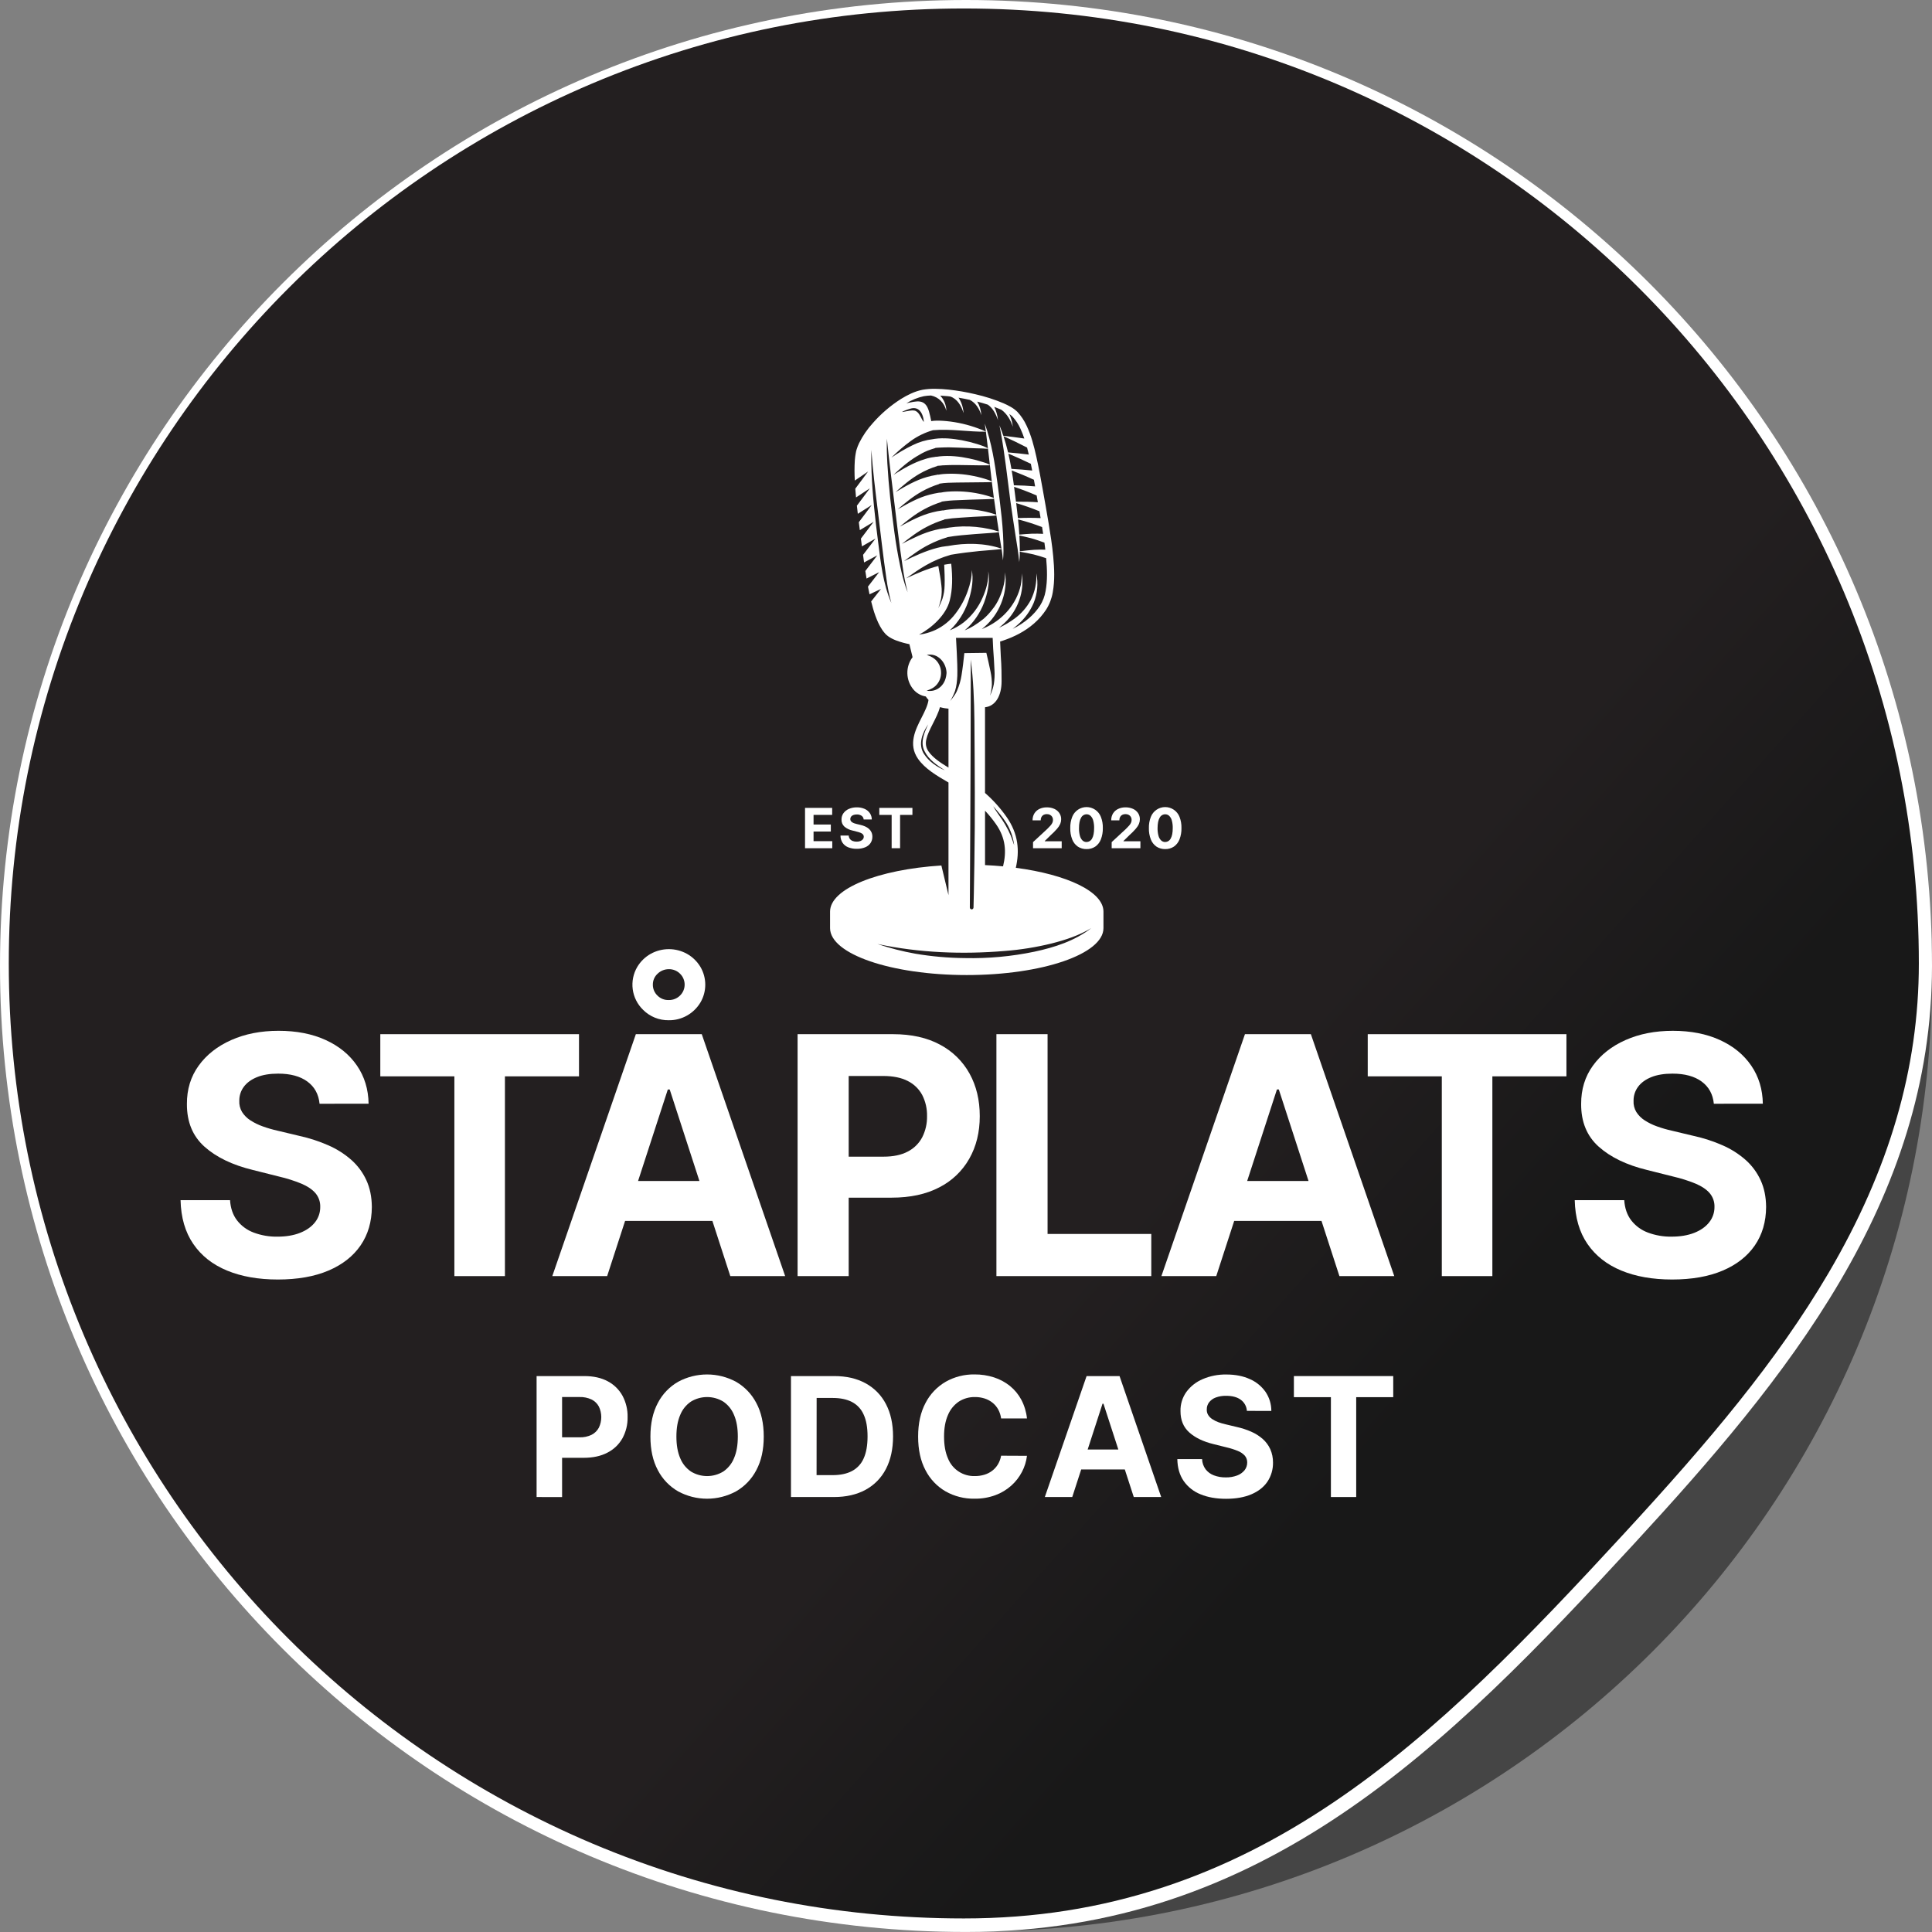 <svg xmlns="http://www.w3.org/2000/svg" width="400" height="400" viewBox="0 0 400 400" fill="none"><rect x="0" y="0" width="400" height="400" fill="#808080" stroke="none"/><g style="mix-blend-mode:multiply" opacity="0.46"><path d="M202.36 399.842C311.508 399.842 399.99 311.36 399.99 202.212C399.99 93.064 311.508 4.582 202.36 4.582C93.212 4.582 4.73 93.064 4.73 202.212C4.73 311.36 93.212 399.842 202.36 399.842Z" fill="#010101"></path></g><path d="M400 199.985C400 248.714 369.805 285.441 338.355 319.577C299.56 361.683 261.725 399.992 199.996 399.992C89.535 399.992 0 310.446 0 199.996C0 89.546 89.546 0 200.006 0C310.467 0 400 89.527 400 199.985Z" fill="white"></path><path d="M199.547 397.192C172.854 397.192 146.961 391.964 122.577 381.655C75.182 361.559 37.452 323.83 17.355 276.436C7.051 252.062 1.818 226.174 1.818 199.466C1.818 172.758 7.046 146.891 17.355 122.496C37.458 75.105 75.192 37.382 122.588 17.293C146.961 6.988 172.849 1.756 199.558 1.756C226.266 1.756 252.143 6.984 276.517 17.293C323.913 37.389 361.643 75.119 381.739 122.515C392.044 146.888 397.276 172.776 397.276 199.485C397.276 221.192 391.154 242.161 378.559 263.595C367.804 281.891 353.861 298.393 336.234 317.524C316.886 338.516 297.749 358.569 276.059 373.176C264.463 380.989 253.01 386.713 241.042 390.675C227.767 395.058 214.197 397.192 199.547 397.192Z" fill="url(#paint0_linear_106_299)"></path><path d="M210.315 179.668C211.104 176.209 210.894 172.684 208.368 169.092C207.092 167.281 205.604 165.629 203.937 164.171V146.428C206.04 146.218 207.369 144.144 207.367 141.053C207.367 141.053 207.367 141.042 207.367 141.038C207.367 139.913 207.367 138.031 207.201 135.833C207.152 134.718 207.102 133.648 207.064 132.822C207.26 132.761 207.457 132.702 207.653 132.634C209.949 131.865 212.2 130.742 214.094 129.078C214.568 128.663 215.014 128.218 215.43 127.745C215.842 127.272 216.223 126.771 216.57 126.248C217.27 125.15 217.743 123.923 217.962 122.639C218.41 120.149 218.284 117.688 218.065 115.278C217.846 112.868 217.465 110.517 217.081 108.187C216.696 105.857 216.279 103.56 215.876 101.285C215.472 99.01 215.055 96.761 214.563 94.555C214.071 92.349 213.512 90.166 212.538 88.116C212.063 87.075 211.424 86.116 210.645 85.277C210.224 84.864 209.748 84.511 209.232 84.225C208.76 83.956 208.274 83.713 207.775 83.498C205.895 82.705 203.949 82.08 201.96 81.628C200.117 81.187 198.248 80.864 196.364 80.661C195.453 80.568 194.557 80.509 193.672 80.501C192.785 80.483 191.899 80.547 191.024 80.692C190.195 80.861 189.389 81.124 188.621 81.479C187.909 81.803 187.22 82.174 186.558 82.589C184.377 83.972 182.406 85.659 180.705 87.601C179.57 88.844 178.614 90.24 177.864 91.748C177.664 92.168 177.495 92.603 177.357 93.047L177.239 93.468V93.483L177.151 93.952C177.112 94.138 177.082 94.326 177.063 94.515C177.035 94.738 176.999 94.997 176.983 95.287C176.893 96.688 176.893 98.093 176.983 99.493L179.731 97.619L177.077 101.184C177.122 101.76 177.174 102.362 177.233 102.99L180.097 101.098L177.41 104.696C177.468 105.241 177.534 105.808 177.601 106.378L180.482 104.561L177.809 108.124C177.876 108.656 177.944 109.203 178.019 109.76L180.871 108.04L178.24 111.516C178.307 112.04 178.375 112.568 178.451 113.119L181.258 111.512L178.686 114.877C178.758 115.394 178.828 115.919 178.896 116.452L181.63 114.98L179.157 118.218C179.237 118.733 179.321 119.254 179.409 119.783L182.017 118.462L179.704 121.451C179.805 121.978 179.914 122.502 180.024 123.047L182.402 121.934L180.366 124.527C180.484 125.008 180.614 125.493 180.755 125.983C181.04 126.996 181.401 127.986 181.836 128.944C182.07 129.448 182.342 129.934 182.65 130.397C182.736 130.515 182.804 130.628 182.907 130.752C183.01 130.876 183.117 131.011 183.193 131.099L183.325 131.244L183.393 131.316L183.5 131.421C183.617 131.53 183.74 131.632 183.87 131.726C184.884 132.447 185.973 132.777 187.043 133.082C187.464 133.19 187.868 133.293 188.282 133.368C188.421 133.945 188.665 134.946 188.938 136.062C188.207 137.033 187.827 138.223 187.859 139.438C187.891 140.653 188.334 141.821 189.115 142.752C189.768 143.522 190.674 144.034 191.67 144.197C191.84 144.452 192.03 144.694 192.238 144.92C192.074 146.079 191.447 147.313 190.785 148.615C189.54 151.059 187.99 154.1 190.053 157.084C191.491 159.162 193.933 160.585 196.294 161.963L196.374 162.009V185.334L194.902 179.189C181.784 180.03 171.855 183.986 171.855 188.736V192.158C171.855 197.523 184.526 201.874 200.158 201.874C215.789 201.874 228.46 197.523 228.46 192.158V188.736C228.458 184.6 220.925 181.069 210.315 179.668ZM208.357 170.394C209.217 171.795 209.769 173.364 209.975 174.995C209.743 174.364 209.554 173.733 209.308 173.103C208.959 172.267 208.552 171.458 208.09 170.68C207.344 169.382 206.355 168.23 205.634 166.922C206.601 168.028 207.573 169.143 208.357 170.394ZM206.2 170.617C208.244 173.527 208.399 176.387 207.672 179.367C206.459 179.254 205.215 179.168 203.941 179.109V167.849C204.759 168.716 205.514 169.641 206.2 170.617V170.617ZM205.758 141.667C205.601 142.488 205.336 143.285 204.969 144.037C205.188 143.307 205.319 142.554 205.361 141.793C205.365 140.867 205.271 139.944 205.079 139.038C204.816 137.74 204.519 136.451 204.212 135.164L199.659 135.223C199.493 136.754 199.325 138.287 199.075 139.808C198.906 140.886 198.602 141.939 198.168 142.941C197.847 143.757 197.256 144.462 196.728 145.149C197.127 144.488 197.461 143.789 197.725 143.063C198.057 142.033 198.145 140.979 198.204 139.909C198.242 138.357 198.168 136.803 198.099 135.251C198.04 133.989 197.971 132.758 197.931 132.069H205.52C205.546 132.613 205.586 133.423 205.628 134.344C205.737 135.816 205.838 137.288 205.897 138.76C205.957 139.731 205.911 140.706 205.758 141.667V141.667ZM201.552 187.901C201.55 188.002 201.509 188.097 201.437 188.167C201.365 188.237 201.268 188.275 201.167 188.274C201.067 188.272 200.971 188.23 200.901 188.158C200.832 188.086 200.793 187.989 200.795 187.889L200.89 170.251C200.94 160.677 200.972 151.103 200.984 141.53V136.546C201.523 140.767 201.697 145.04 201.741 149.29C201.792 154.203 201.796 159.113 201.823 164.026C201.846 168.863 201.806 173.7 201.735 178.537C201.706 180.665 201.659 182.795 201.624 184.926C201.609 185.792 201.584 186.659 201.563 187.523C201.569 187.649 201.567 187.775 201.558 187.901H201.552ZM216.422 113.802C215.651 113.787 214.879 113.785 214.109 113.831C213.119 113.899 212.134 114.014 211.148 114.138C211.148 113.049 211.116 111.96 211.053 110.87C211.869 111.045 212.681 111.224 213.487 111.44C214.422 111.693 215.331 112.021 216.239 112.349C216.304 112.827 216.365 113.311 216.422 113.802ZM215.972 110.526C215.179 110.492 214.382 110.471 213.588 110.5C212.734 110.538 211.886 110.61 211.037 110.685C210.973 109.634 210.885 108.582 210.778 107.531C212.464 107.968 214.124 108.498 215.752 109.119C215.827 109.577 215.901 110.043 215.972 110.517V110.526ZM215.444 107.264C213.876 107.188 212.319 107.199 210.751 107.264C210.643 106.227 210.521 105.19 210.393 104.156C212.025 104.65 213.621 105.207 215.207 105.853C215.287 106.319 215.365 106.786 215.444 107.255V107.264ZM214.626 102.593C214.627 102.582 214.627 102.572 214.626 102.561C214.711 103.035 214.793 103.508 214.875 103.985C213.365 103.882 211.861 103.851 210.347 103.872C210.216 102.841 210.082 101.815 209.949 100.791C211.539 101.325 213.091 101.914 214.626 102.585V102.593ZM214.048 99.266C214.136 99.744 214.223 100.224 214.309 100.704C212.837 100.572 211.386 100.494 209.916 100.473C209.781 99.447 209.632 98.423 209.459 97.401C211.005 97.992 212.525 98.62 214.031 99.321C214.038 99.291 214.042 99.274 214.048 99.258V99.266ZM213.699 97.418C212.269 97.26 210.841 97.153 209.405 97.077C209.222 96.025 209.013 94.974 208.774 93.922C210.345 94.587 211.895 95.279 213.426 96.025C213.52 96.488 213.611 96.949 213.699 97.409V97.418ZM212.647 92.673C212.772 93.15 212.891 93.63 213.005 94.116C211.577 93.929 210.149 93.786 208.713 93.666C208.441 92.528 208.13 91.403 207.764 90.301C209.407 91.047 211.034 91.83 212.645 92.665L212.647 92.673ZM187.872 84.802C188.45 84.591 189.09 84.381 189.704 84.574C190.799 84.909 191.222 86.349 191.268 87.369C190.688 86.709 190.44 85.519 189.62 85.109C189.163 84.877 188.568 84.991 188.078 85.075C187.657 85.153 187.216 85.241 186.781 85.306C186.781 85.186 187.767 84.841 187.872 84.802ZM188.604 91.272C189.984 90.285 191.522 89.54 193.153 89.071V89.071C196.81 88.743 200.454 89.426 204.118 89.376C204.258 90.522 204.398 91.671 204.538 92.82C204.378 92.722 203.727 92.433 203.659 92.4C203.215 92.225 202.759 92.078 202.303 91.933C201.268 91.611 200.214 91.349 199.148 91.15C197.329 90.81 195.411 90.606 193.567 90.852C193.428 90.871 193.291 90.896 193.146 90.921C191.691 91.094 190.276 91.515 188.963 92.166C187.429 92.913 185.952 93.775 184.547 94.745C185.81 93.487 187.166 92.326 188.604 91.272V91.272ZM192.358 112.75C193.569 112.128 194.837 111.62 196.143 111.234C196.144 111.225 196.144 111.216 196.143 111.207C198.036 110.872 199.954 110.732 201.857 110.576C202.839 110.498 203.823 110.431 204.801 110.366C205.243 110.334 205.684 110.307 206.126 110.269C206.16 110.269 206.599 110.212 206.81 110.17L206.828 110.288C207.003 111.386 207.184 112.486 207.344 113.587C203.846 112.397 199.916 112.372 196.313 113.034C196.294 113.037 196.274 113.042 196.255 113.047L195.975 113.072C195.343 113.137 194.717 113.251 194.103 113.413C191.657 114.044 189.407 115.083 187.151 116.189C188.814 114.946 190.482 113.684 192.349 112.755L192.358 112.75ZM206.261 109.901C205.829 109.76 205.391 109.642 204.946 109.55C203.986 109.334 203.013 109.181 202.034 109.089C200.172 108.915 198.296 108.965 196.446 109.236C196.179 109.276 195.916 109.327 195.653 109.384C195.571 109.384 195.495 109.384 195.455 109.384C194.844 109.456 194.239 109.569 193.643 109.722C191.199 110.309 188.942 111.457 186.724 112.605C188.351 111.323 189.996 110.044 191.847 109.089C191.777 109.125 191.714 109.156 191.847 109.089L191.929 109.047L191.851 109.087C193.026 108.468 194.258 107.961 195.529 107.575C195.529 107.556 195.529 107.539 195.529 107.522C196.624 107.352 197.726 107.237 198.833 107.178C200.677 107.032 202.528 106.955 204.376 106.862C204.86 106.837 205.346 106.818 205.827 106.778C205.983 106.767 206.137 106.741 206.288 106.7C206.456 107.812 206.629 108.924 206.805 110.038C206.626 109.982 206.445 109.937 206.261 109.901ZM206.261 106.572C205.37 106.253 204.456 106.003 203.527 105.823C201.291 105.361 198.998 105.24 196.726 105.464C196.219 105.515 195.715 105.592 195.216 105.695V105.668C195.157 105.679 195.097 105.688 195.037 105.693C194.366 105.776 193.702 105.904 193.05 106.078C190.654 106.673 188.438 107.865 186.288 109.041C187.876 107.726 189.495 106.431 191.317 105.451L191.344 105.436L191.371 105.422C192.512 104.805 193.709 104.3 194.946 103.914C194.947 103.894 194.947 103.874 194.946 103.855C196.023 103.687 197.11 103.59 198.2 103.562C200.111 103.462 202.025 103.419 203.939 103.365C204.439 103.348 204.942 103.337 205.445 103.306C205.566 103.303 205.685 103.279 205.798 103.234C205.947 104.349 206.109 105.464 206.275 106.576L206.261 106.572ZM205.63 103.041C204.717 102.706 203.78 102.44 202.826 102.246C200.638 101.776 198.392 101.623 196.16 101.794C195.665 101.833 195.174 101.903 194.688 102.004C194.688 102.004 194.688 101.985 194.688 101.977C194.551 101.987 194.414 102.013 194.267 102.031C193.653 102.143 193.052 102.256 192.448 102.421C190.099 103.024 187.935 104.267 185.847 105.459C187.407 104.111 189.001 102.795 190.808 101.785L190.831 101.773C190.961 101.699 190.915 101.727 190.852 101.76C192.001 101.118 193.213 100.596 194.469 100.204V100.141C195.632 99.931 196.913 99.931 198.078 99.905C200.122 99.853 202.166 99.893 204.208 99.84C204.469 99.84 204.732 99.84 204.995 99.821C205.115 99.83 205.235 99.816 205.35 99.781C205.49 100.889 205.63 101.995 205.771 103.1C205.726 103.076 205.68 103.056 205.632 103.041H205.63ZM204.595 99.359C203.616 99.025 202.615 98.758 201.6 98.557C199.505 98.121 197.358 97.983 195.224 98.147C194.898 98.177 194.576 98.227 194.257 98.288C194.258 98.274 194.258 98.26 194.257 98.246C194.093 98.29 193.927 98.32 193.859 98.33C193.211 98.431 192.569 98.572 191.937 98.751C189.605 99.413 187.477 100.643 185.418 101.891C186.945 100.511 188.511 99.176 190.297 98.137C190.25 98.162 190.229 98.175 190.328 98.116C190.427 98.057 190.421 98.065 190.366 98.097C191.535 97.422 192.777 96.882 194.067 96.486V96.442C194.427 96.402 194.799 96.41 195.148 96.347C196.187 96.282 197.226 96.271 198.267 96.273C200.339 96.273 202.41 96.374 204.479 96.343C204.57 96.343 204.9 96.362 204.944 96.292C205.075 97.424 205.207 98.555 205.342 99.684C205.105 99.552 204.855 99.443 204.597 99.359H204.595ZM204.837 96.181C204.459 95.982 204.059 95.827 203.647 95.716C202.663 95.393 201.662 95.125 200.648 94.915C198.671 94.494 196.557 94.271 194.536 94.484C194.307 94.507 194.08 94.541 193.857 94.581C193.857 94.581 193.857 94.562 193.857 94.553C193.7 94.589 193.542 94.615 193.382 94.633C192.759 94.703 192.146 94.839 191.552 95.039C189.186 95.739 187.048 97.003 184.98 98.322C186.478 96.911 188.025 95.55 189.792 94.484C189.746 94.509 189.725 94.522 189.821 94.465C190.521 94.026 191.254 93.642 192.013 93.317C192.555 93.106 193.096 92.928 193.653 92.766C193.653 92.755 193.653 92.745 193.653 92.732C194.057 92.681 194.478 92.677 194.875 92.656C196.025 92.595 197.188 92.623 198.341 92.671C199.554 92.722 200.77 92.774 201.983 92.812C202.513 92.829 203.045 92.843 203.575 92.854C203.718 92.854 204.374 92.957 204.547 92.865C204.68 93.995 204.811 95.125 204.94 96.257C204.913 96.224 204.878 96.198 204.839 96.181H204.837ZM181.792 112.103C181.18 107.329 180.633 102.524 180.446 97.71C180.385 96.185 180.368 94.667 180.404 93.142C180.697 97.325 181.214 101.487 181.733 105.647C182.322 110.374 182.831 115.123 183.529 119.836C183.753 121.525 184.092 123.197 184.543 124.841C182.808 120.858 182.337 116.372 181.792 112.103ZM186.366 117.15C185.876 114.849 185.493 112.523 185.174 110.193C184.53 105.478 183.992 100.73 183.719 95.979C183.622 94.265 183.569 92.547 183.626 90.831C184.026 94.871 184.528 98.894 185.024 102.921C185.611 107.691 186.143 112.469 186.867 117.221C187.109 119.037 187.46 120.836 187.918 122.609C187.205 120.858 186.762 119.005 186.366 117.167V117.15ZM191.251 131.23C190.93 131.299 190.608 131.354 190.282 131.402C193.054 129.909 195.895 127.242 196.633 124.328C197.224 122.002 197.235 119.543 196.94 116.713C196.45 116.761 195.966 116.828 195.489 116.923C195.55 118.342 195.622 119.762 195.571 121.184C195.559 122.14 195.404 123.089 195.111 123.999C194.873 124.654 194.592 125.292 194.269 125.909C194.501 125.269 194.689 124.614 194.833 123.949C194.994 123.034 195.017 122.099 194.9 121.177C194.759 119.838 194.513 118.515 194.269 117.182C191.956 117.764 189.779 118.731 187.599 119.743C188.957 118.786 190.297 117.819 191.744 117.009C193.313 116.107 194.987 115.401 196.728 114.906V114.887L197.033 114.83C198.925 114.511 200.843 114.277 202.757 114.086C204.288 113.934 205.842 113.863 207.371 113.665C207.482 114.448 207.581 115.232 207.655 116.021C207.718 115.39 207.756 114.759 207.76 114.107C207.792 109.436 207.129 104.732 206.528 100.111C205.977 95.928 205.308 91.678 203.888 87.691C203.954 88.21 204.044 88.728 204.099 89.249C204.099 89.279 204.099 89.306 204.099 89.336C203.588 89.1 203.064 88.888 202.536 88.705C200.428 87.92 198.228 87.41 195.99 87.189C194.986 87.102 193.834 87.01 192.806 87.189C192.663 86.465 192.509 85.794 192.337 85.189C191.552 82.4 189.714 83.075 187.653 83.496C188.773 82.803 190.001 82.305 191.287 82.023C191.774 81.944 192.266 81.897 192.759 81.883C194.372 82.236 195.504 83.409 195.929 85.048C195.912 83.88 195.462 82.76 194.667 81.906C195.176 81.933 195.691 81.971 196.215 82.026C196.391 82.044 196.572 82.072 196.751 82.093C198.198 82.596 199.054 84.023 199.485 85.521C199.434 84.435 199.107 83.38 198.534 82.457C198.507 82.415 198.475 82.377 198.448 82.335C199.218 82.464 199.997 82.614 200.787 82.787C201.989 83.392 202.797 84.663 203.163 85.962C203.122 84.969 202.833 84.001 202.322 83.149C203.051 83.334 203.794 83.542 204.517 83.779C205.569 84.48 206.244 85.843 206.62 86.995C206.534 86.037 206.273 85.103 205.853 84.238C206.309 84.408 206.761 84.589 207.211 84.787L207.344 84.85C208.494 85.674 209.272 87.039 209.699 88.368C209.602 87.451 209.353 86.556 208.963 85.721C209.203 85.88 209.428 86.061 209.634 86.263C210.306 86.996 210.856 87.831 211.264 88.738C211.574 89.406 211.844 90.091 212.073 90.791C210.629 90.581 209.182 90.389 207.726 90.221C207.482 89.486 207.215 88.761 206.923 88.044C207.023 88.56 207.121 89.076 207.217 89.592C208.059 94.219 208.542 98.871 209.165 103.522C209.485 105.897 209.85 108.265 210.216 110.633C210.519 112.54 210.847 114.448 211.028 116.372C211.083 115.804 211.123 115.236 211.131 114.664C211.131 114.517 211.131 114.368 211.131 114.22C212.099 114.391 213.06 114.563 214.012 114.793C214.887 115.003 215.741 115.283 216.595 115.569C216.805 117.861 216.885 120.195 216.481 122.372C216.296 123.452 215.899 124.486 215.314 125.413C215.001 125.884 214.657 126.335 214.284 126.761C213.91 127.183 213.51 127.581 213.085 127.951C212.046 128.851 210.892 129.609 209.653 130.205C210.012 129.932 210.368 129.648 210.704 129.347C212.139 128.113 213.271 126.565 214.012 124.824C214.795 122.885 214.986 120.758 214.561 118.71C214.664 120.61 214.272 122.503 213.423 124.206C212.61 125.724 211.467 127.04 210.078 128.058C209.062 128.805 207.974 129.447 206.828 129.974C207.249 129.642 207.64 129.293 208.031 128.923C210.751 126.344 212.16 122.403 211.531 118.713C211.564 119.524 211.501 120.336 211.344 121.133C210.502 124.948 207.821 128.088 204.33 129.779C203.979 129.949 203.623 130.107 203.266 130.258C203.647 129.947 204.015 129.627 204.376 129.272C207.175 126.578 208.694 122.332 208.073 118.487C208.096 119.325 208.019 120.162 207.844 120.982C207.424 122.849 206.631 124.767 205.401 126.239C204.876 126.93 204.281 127.564 203.626 128.132C202.972 128.654 202.289 129.139 201.579 129.583C200.988 129.945 200.367 130.257 199.722 130.515C199.983 130.294 200.236 130.067 200.477 129.829C202.106 128.198 203.317 126.198 204.008 123.999C204.597 122.178 204.929 120.17 204.616 118.262C204.717 120.132 204.195 122.033 203.438 123.73C202.577 125.724 201.241 127.478 199.548 128.838C198.664 129.529 197.686 130.088 196.644 130.5C196.885 130.277 197.121 130.048 197.346 129.806C198.905 128.096 200.047 126.048 200.683 123.823C201.23 121.974 201.575 119.918 201.19 118.006C201.241 119.478 200.856 120.95 200.37 122.33C199.775 124.038 198.908 125.64 197.802 127.072C196.72 128.499 195.311 129.646 193.693 130.416C192.91 130.775 192.092 131.05 191.251 131.236V131.23ZM191.851 142.99C192.656 142.737 193.401 142.39 193.954 141.728C194.496 141.093 194.806 140.293 194.833 139.459C194.871 138.561 194.59 137.68 194.038 136.971C193.464 136.252 192.732 135.873 191.876 135.595C194.16 135.112 195.916 137.179 195.975 139.311C195.899 140.416 195.554 141.442 194.713 142.201C194.333 142.551 193.875 142.805 193.378 142.942C192.88 143.08 192.356 143.096 191.851 142.99V142.99ZM191.3 156.091C190.015 154.112 190.959 151.715 192.179 149.965C191.384 151.622 190.459 153.74 191.426 155.532C192.267 157.286 194.034 158.459 195.619 159.483C193.922 158.764 192.311 157.654 191.3 156.091V156.091ZM192.234 155.57C191.127 153.971 191.859 152.342 193.146 149.816C193.71 148.714 194.278 147.585 194.618 146.403C194.715 146.434 194.829 146.457 194.921 146.485L195.039 146.514C195.186 146.55 195.342 146.582 195.502 146.609L195.645 146.634C195.855 146.666 196.065 146.691 196.29 146.71H196.374V158.922C194.696 157.917 193.113 156.846 192.234 155.57V155.57ZM214.143 197.041C209.422 198.024 204.606 198.467 199.785 198.362C196.337 198.332 192.897 198.028 189.498 197.451C186.842 196.975 184.225 196.304 181.668 195.445C190.351 197.279 199.22 197.628 208.052 196.885C211.314 196.634 214.55 196.115 217.726 195.333C220.605 194.602 223.377 193.689 225.928 192.158C222.534 194.801 218.334 196.147 214.143 197.041Z" fill="white"></path><path d="M66.162 228.52C65.969 226.547 65.128 225.015 63.639 223.923C62.15 222.83 60.136 222.284 57.597 222.284C55.868 222.284 54.409 222.525 53.221 223.006C52.032 223.487 51.12 224.15 50.487 224.997C49.864 225.83 49.532 226.845 49.544 227.885C49.495 228.707 49.695 229.525 50.119 230.232C50.561 230.925 51.149 231.514 51.843 231.956C52.64 232.469 53.494 232.888 54.388 233.203C55.395 233.567 56.424 233.865 57.469 234.097L61.969 235.172C64.035 235.622 66.05 236.278 67.986 237.13C69.713 237.881 71.313 238.896 72.73 240.137C74.052 241.306 75.114 242.739 75.849 244.343C76.592 245.957 76.971 247.806 76.987 249.893C76.97 252.959 76.191 255.613 74.65 257.855C73.109 260.096 70.892 261.833 67.998 263.064C65.105 264.293 61.619 264.909 57.542 264.91C53.497 264.91 49.98 264.29 46.989 263.051C43.999 261.812 41.674 259.974 40.014 257.539C38.343 255.102 37.465 252.082 37.383 248.477H47.627C47.739 250.16 48.223 251.558 49.08 252.671C49.972 253.816 51.167 254.69 52.529 255.194C54.096 255.779 55.76 256.064 57.433 256.036C59.227 256.036 60.789 255.774 62.116 255.251C63.444 254.728 64.475 254.003 65.21 253.074C65.934 252.164 66.32 251.031 66.301 249.867C66.333 248.832 65.98 247.821 65.311 247.03C64.65 246.264 63.689 245.611 62.425 245.073C60.926 244.457 59.378 243.965 57.799 243.6L52.346 242.229C48.123 241.203 44.788 239.597 42.342 237.411C39.895 235.226 38.681 232.281 38.699 228.579C38.682 225.546 39.493 222.896 41.133 220.629C42.771 218.362 45.026 216.594 47.896 215.323C50.764 214.052 54.025 213.416 57.677 213.416C61.395 213.416 64.644 214.052 67.424 215.323C70.204 216.595 72.368 218.366 73.916 220.636C75.467 222.903 76.266 225.528 76.314 228.511L66.162 228.52Z" fill="white"></path><path d="M78.738 222.845V214.115H119.875V222.847H104.54V264.205H94.073V222.845H78.738Z" fill="white"></path><path d="M125.704 264.204H114.348L131.645 214.116H145.293L162.559 264.206H151.203L138.656 225.563H138.265L125.704 264.204ZM124.993 244.515H151.798V252.782H124.993V244.515ZM138.469 211.229C137.481 211.247 136.499 211.066 135.583 210.694C134.666 210.323 133.835 209.77 133.138 209.069C131.968 207.935 131.215 206.439 131 204.824C130.785 203.209 131.12 201.568 131.952 200.167C132.62 199.058 133.561 198.14 134.686 197.5C135.844 196.851 137.15 196.51 138.478 196.51C139.805 196.51 141.111 196.851 142.269 197.5C143.393 198.141 144.335 199.059 145.003 200.167C145.668 201.288 146.019 202.568 146.019 203.871C146.019 205.175 145.668 206.455 145.003 207.576C144.335 208.684 143.393 209.602 142.269 210.243C141.114 210.906 139.801 211.246 138.469 211.229V211.229ZM138.469 207.046C138.899 207.055 139.326 206.977 139.726 206.817C140.125 206.658 140.488 206.419 140.793 206.116C141.095 205.822 141.336 205.471 141.5 205.082C141.664 204.694 141.749 204.276 141.749 203.855C141.749 203.433 141.664 203.015 141.5 202.627C141.336 202.238 141.095 201.887 140.793 201.593C140.488 201.289 140.126 201.049 139.726 200.889C139.327 200.728 138.899 200.649 138.469 200.657C137.595 200.657 136.757 201 136.133 201.612C135.823 201.898 135.577 202.246 135.41 202.634C135.244 203.022 135.161 203.44 135.167 203.862C135.161 204.285 135.243 204.704 135.408 205.094C135.572 205.483 135.815 205.834 136.122 206.125C136.428 206.433 136.794 206.675 137.198 206.833C137.603 206.992 138.035 207.064 138.469 207.046V207.046Z" fill="white"></path><path d="M165.131 264.203V214.115H184.899C188.697 214.115 191.934 214.837 194.609 216.279C197.192 217.636 199.322 219.72 200.735 222.273C202.145 224.824 202.85 227.763 202.85 231.089C202.85 234.414 202.128 237.349 200.684 239.892C199.241 242.443 197.075 244.511 194.459 245.835C191.744 247.252 188.462 247.962 184.615 247.963H172.029V239.475H182.912C184.949 239.475 186.631 239.121 187.959 238.411C189.235 237.756 190.277 236.723 190.943 235.452C191.624 234.1 191.964 232.601 191.934 231.086C191.968 229.572 191.628 228.072 190.943 226.721C190.271 225.463 189.225 224.446 187.948 223.81C186.611 223.119 184.915 222.773 182.861 222.771H175.711V264.2L165.131 264.203Z" fill="white"></path><path d="M206.297 264.203V214.115H216.888V255.473H238.361V264.205L206.297 264.203Z" fill="white"></path><path d="M251.813 264.203H240.457L257.754 214.115H271.403L288.668 264.205H277.312L264.766 225.562H264.375L251.813 264.203ZM251.102 244.514H277.907V252.781H251.102V244.514Z" fill="white"></path><path d="M283.176 222.845V214.115H324.313V222.847H308.978V264.205H298.511V222.845H283.176Z" fill="white"></path><path d="M354.832 228.52C354.638 226.547 353.797 225.015 352.308 223.922C350.819 222.83 348.805 222.284 346.266 222.284C344.538 222.284 343.078 222.525 341.888 223.006C340.698 223.486 339.786 224.15 339.154 224.997C338.531 225.83 338.2 226.845 338.212 227.885C338.162 228.707 338.362 229.525 338.786 230.231C339.228 230.925 339.817 231.514 340.51 231.956C341.307 232.469 342.161 232.888 343.055 233.203C344.062 233.567 345.091 233.865 346.136 234.097L350.636 235.171C352.702 235.622 354.718 236.278 356.653 237.129C358.38 237.881 359.981 238.895 361.397 240.137C362.718 241.306 363.78 242.739 364.514 244.343C365.259 245.956 365.639 247.806 365.654 249.892C365.637 252.959 364.858 255.613 363.318 257.854C361.777 260.096 359.559 261.833 356.666 263.064C353.771 264.293 350.285 264.909 346.21 264.91C342.165 264.91 338.647 264.29 335.657 263.051C332.666 261.812 330.335 259.974 328.662 257.537C326.991 255.1 326.114 252.08 326.031 248.475H336.281C336.393 250.157 336.878 251.555 337.734 252.668C338.627 253.814 339.821 254.688 341.183 255.192C342.751 255.776 344.415 256.062 346.088 256.033C347.879 256.033 349.44 255.772 350.771 255.249C352.101 254.726 353.133 254 353.865 253.072C354.591 252.164 354.98 251.032 354.964 249.869C354.996 248.834 354.643 247.823 353.974 247.032C353.314 246.266 352.352 245.613 351.089 245.074C349.589 244.459 348.041 243.967 346.462 243.602L341.009 242.231C336.786 241.205 333.451 239.599 331.005 237.413C328.558 235.228 327.344 232.283 327.36 228.581C327.345 225.548 328.157 222.898 329.796 220.631C331.435 218.364 333.688 216.596 336.557 215.325C339.427 214.054 342.688 213.418 346.34 213.418C350.058 213.418 353.307 214.054 356.087 215.325C358.868 216.597 361.032 218.366 362.579 220.631C364.129 222.898 364.928 225.524 364.977 228.507L354.832 228.52Z" fill="white"></path><path d="M111.096 309.945V284.902H120.98C122.878 284.902 124.496 285.263 125.834 285.983C127.122 286.664 128.182 287.706 128.885 288.982C129.608 290.34 129.971 291.861 129.937 293.398C129.968 294.935 129.597 296.452 128.86 297.8C128.139 299.071 127.058 300.1 125.754 300.759C124.397 301.47 122.756 301.825 120.833 301.823H114.534V297.583H119.977C120.849 297.614 121.715 297.432 122.5 297.051C123.137 296.725 123.657 296.211 123.991 295.579C124.318 294.898 124.488 294.152 124.488 293.396C124.488 292.641 124.318 291.895 123.991 291.213C123.655 290.585 123.132 290.076 122.494 289.758C121.699 289.385 120.827 289.207 119.949 289.239H116.374V309.953L111.096 309.945Z" fill="white"></path><path d="M158.127 297.425C158.127 300.156 157.612 302.479 156.58 304.394C155.627 306.229 154.167 307.751 152.374 308.779C150.536 309.772 148.48 310.292 146.391 310.292C144.302 310.292 142.245 309.772 140.408 308.779C138.614 307.749 137.155 306.225 136.202 304.39C135.175 302.473 134.662 300.154 134.662 297.431C134.662 294.708 135.175 292.385 136.202 290.462C137.154 288.627 138.614 287.105 140.408 286.077C142.246 285.087 144.302 284.568 146.391 284.568C148.479 284.568 150.535 285.087 152.374 286.077C154.167 287.105 155.627 288.627 156.58 290.462C157.61 292.374 158.126 294.695 158.127 297.425ZM152.758 297.425C152.758 295.656 152.496 294.164 151.97 292.95C151.52 291.829 150.748 290.868 149.751 290.186C148.742 289.57 147.582 289.244 146.4 289.244C145.218 289.244 144.058 289.57 143.049 290.186C142.052 290.868 141.28 291.829 140.83 292.95C140.304 294.164 140.042 295.656 140.042 297.425C140.042 299.194 140.304 300.686 140.83 301.9C141.28 303.02 142.052 303.982 143.049 304.663C144.058 305.28 145.218 305.606 146.4 305.606C147.582 305.606 148.742 305.28 149.751 304.663C150.748 303.982 151.52 303.02 151.97 301.9C152.496 300.687 152.758 299.196 152.758 297.425Z" fill="white"></path><path d="M172.639 309.945H163.762V284.902H172.714C175.238 284.902 177.406 285.401 179.219 286.4C181.02 287.378 182.486 288.876 183.425 290.698C184.406 292.566 184.897 294.799 184.897 297.398C184.897 299.998 184.406 302.241 183.425 304.128C182.486 305.96 181.016 307.465 179.206 308.446C177.372 309.447 175.183 309.946 172.639 309.945ZM169.063 305.409H172.428C173.993 305.409 175.311 305.128 176.384 304.568C177.464 304 178.318 303.081 178.805 301.962C179.347 300.784 179.618 299.262 179.618 297.394C179.618 295.527 179.347 294.015 178.805 292.858C178.318 291.744 177.467 290.829 176.39 290.265C175.322 289.713 174.005 289.436 172.441 289.434H169.076L169.063 305.409Z" fill="white"></path><path d="M212.624 293.67H207.269C207.185 293.021 206.982 292.393 206.67 291.817C206.376 291.285 205.981 290.814 205.509 290.429C205.022 290.039 204.469 289.741 203.875 289.548C203.23 289.341 202.555 289.238 201.877 289.243C200.677 289.215 199.497 289.55 198.489 290.202C197.487 290.893 196.709 291.863 196.252 292.991C195.72 294.211 195.455 295.688 195.457 297.424C195.457 299.209 195.723 300.709 196.256 301.924C196.692 303.04 197.463 303.992 198.463 304.651C199.463 305.31 200.643 305.644 201.839 305.605C202.508 305.611 203.174 305.516 203.814 305.323C204.399 305.148 204.948 304.869 205.434 304.499C205.908 304.135 206.308 303.685 206.613 303.172C206.939 302.621 207.162 302.016 207.269 301.386L212.624 301.411C212.483 302.571 212.134 303.695 211.591 304.73C211.032 305.806 210.282 306.771 209.379 307.579C208.412 308.441 207.292 309.113 206.077 309.56C204.692 310.065 203.227 310.311 201.753 310.288C199.659 310.324 197.593 309.801 195.768 308.772C193.989 307.739 192.546 306.215 191.61 304.383C190.594 302.466 190.086 300.147 190.088 297.424C190.089 294.701 190.602 292.378 191.627 290.455C192.574 288.624 194.026 287.102 195.81 286.07C197.623 285.05 199.674 284.529 201.753 284.56C203.125 284.548 204.489 284.754 205.795 285.172C206.998 285.557 208.119 286.16 209.103 286.951C210.07 287.737 210.87 288.708 211.457 289.807C212.088 291.009 212.484 292.32 212.624 293.67Z" fill="white"></path><path d="M221.998 309.945H216.32L224.966 284.902H231.79L240.412 309.945H234.734L228.461 290.625H228.265L221.998 309.945ZM221.645 300.103H235.045V304.235H221.645V300.103Z" fill="white"></path><path d="M258.155 292.107C258.127 291.655 257.999 291.214 257.781 290.817C257.563 290.42 257.26 290.075 256.894 289.808C256.153 289.262 255.147 288.988 253.874 288.988C253.128 288.968 252.385 289.09 251.684 289.348C251.147 289.547 250.675 289.892 250.322 290.345C250.01 290.76 249.844 291.268 249.851 291.787C249.825 292.199 249.925 292.609 250.139 292.963C250.36 293.31 250.654 293.604 251.001 293.825C251.396 294.083 251.819 294.295 252.263 294.456C252.766 294.638 253.281 294.787 253.804 294.902L256.055 295.44C257.087 295.666 258.094 295.995 259.062 296.42C259.926 296.796 260.727 297.303 261.436 297.924C262.096 298.509 262.627 299.225 262.994 300.027C263.379 300.901 263.572 301.848 263.562 302.803C263.588 304.218 263.181 305.607 262.395 306.784C261.625 307.905 260.516 308.773 259.068 309.387C257.62 310.001 255.877 310.309 253.84 310.311C251.82 310.311 250.061 310.001 248.564 309.381C247.151 308.827 245.935 307.868 245.066 306.624C244.225 305.404 243.787 303.894 243.752 302.094H248.877C248.903 302.852 249.157 303.585 249.605 304.197C250.051 304.769 250.647 305.206 251.327 305.459C252.111 305.75 252.943 305.893 253.779 305.879C254.578 305.897 255.372 305.764 256.122 305.488C256.726 305.271 257.26 304.895 257.67 304.401C258.032 303.946 258.226 303.38 258.219 302.799C258.234 302.281 258.058 301.775 257.724 301.379C257.324 300.948 256.83 300.614 256.282 300.401C255.532 300.095 254.758 299.849 253.968 299.667L251.234 298.984C249.123 298.471 247.456 297.667 246.233 296.574C245.011 295.48 244.403 294.008 244.41 292.157C244.373 290.735 244.8 289.34 245.628 288.183C246.496 287.011 247.663 286.095 249.007 285.531C250.553 284.872 252.221 284.547 253.901 284.576C255.759 284.576 257.383 284.894 258.774 285.531C260.08 286.098 261.204 287.016 262.021 288.183C262.805 289.346 263.221 290.719 263.217 292.122L258.155 292.107Z" fill="white"></path><path d="M267.887 289.268V284.902H288.454V289.268H280.787V309.945H275.548V289.268H267.887Z" fill="white"></path><path d="M166.674 175.613V167.264H172.293V168.719H168.438V170.708H172.013V172.164H168.438V174.157H172.314V175.615L166.674 175.613Z" fill="white"></path><path d="M178.815 169.669C178.805 169.518 178.763 169.371 178.69 169.238C178.617 169.105 178.516 168.99 178.394 168.901C178.097 168.705 177.744 168.609 177.387 168.628C177.138 168.62 176.89 168.662 176.657 168.75C176.478 168.815 176.321 168.93 176.203 169.08C176.101 169.219 176.046 169.388 176.048 169.561C176.038 169.698 176.071 169.835 176.142 169.952C176.216 170.068 176.314 170.167 176.43 170.241C176.562 170.327 176.703 170.397 176.851 170.451C177.018 170.512 177.19 170.562 177.364 170.6L178.115 170.779C178.458 170.854 178.794 170.963 179.116 171.105C179.403 171.23 179.67 171.399 179.907 171.605C180.126 171.801 180.303 172.04 180.426 172.308C180.555 172.599 180.62 172.915 180.615 173.233C180.624 173.704 180.489 174.167 180.226 174.558C179.949 174.949 179.564 175.251 179.118 175.427C178.564 175.646 177.972 175.751 177.377 175.736C176.775 175.749 176.177 175.644 175.616 175.424C175.145 175.241 174.74 174.921 174.451 174.505C174.159 174.057 174.007 173.531 174.014 172.996H175.722C175.729 173.248 175.814 173.492 175.963 173.696C176.112 173.887 176.311 174.032 176.538 174.116C176.799 174.214 177.076 174.262 177.356 174.257C177.621 174.263 177.886 174.218 178.136 174.127C178.337 174.054 178.515 173.93 178.651 173.765C178.772 173.614 178.836 173.425 178.834 173.231C178.84 173.058 178.781 172.89 178.67 172.758C178.537 172.614 178.372 172.502 178.188 172.432C177.939 172.328 177.68 172.247 177.417 172.188L176.502 171.955C175.889 171.827 175.316 171.551 174.834 171.151C174.63 170.966 174.47 170.738 174.365 170.483C174.26 170.229 174.213 169.954 174.226 169.679C174.214 169.206 174.356 168.741 174.632 168.356C174.921 167.965 175.311 167.659 175.759 167.471C176.274 167.252 176.83 167.143 177.389 167.153C177.947 167.141 178.501 167.249 179.013 167.471C179.449 167.659 179.824 167.966 180.096 168.356C180.358 168.744 180.497 169.201 180.495 169.669H178.815Z" fill="white"></path><path d="M182.051 168.719V167.264H188.907V168.719H186.351V175.613H184.606V168.719H182.051Z" fill="white"></path><path d="M213.879 175.614V174.352L216.85 171.599C217.104 171.355 217.315 171.135 217.481 170.939C217.638 170.766 217.771 170.572 217.875 170.362C217.964 170.17 218.01 169.96 218.009 169.748C218.014 169.526 217.956 169.307 217.841 169.117C217.731 168.937 217.573 168.791 217.385 168.697C217.18 168.598 216.955 168.549 216.728 168.554C216.496 168.548 216.266 168.601 216.06 168.707C215.872 168.809 215.719 168.964 215.62 169.153C215.512 169.366 215.458 169.602 215.465 169.841H213.782C213.769 169.341 213.897 168.849 214.152 168.419C214.401 168.014 214.762 167.69 215.191 167.485C215.672 167.257 216.2 167.144 216.733 167.155C217.27 167.143 217.804 167.251 218.295 167.471C218.715 167.661 219.074 167.964 219.332 168.346C219.582 168.724 219.712 169.17 219.704 169.624C219.702 169.944 219.64 170.261 219.519 170.558C219.354 170.931 219.132 171.275 218.861 171.58C218.445 172.055 218 172.503 217.528 172.922L216.31 174.116V174.173H219.814V175.618L213.879 175.614Z" fill="white"></path><path d="M224.958 175.796C224.316 175.809 223.686 175.629 223.149 175.279C222.623 174.908 222.219 174.39 221.988 173.79C221.7 173.043 221.564 172.247 221.586 171.447C221.565 170.652 221.703 169.86 221.992 169.119C222.226 168.523 222.634 168.011 223.163 167.65C223.692 167.289 224.318 167.096 224.959 167.096C225.599 167.096 226.225 167.289 226.754 167.65C227.283 168.011 227.691 168.523 227.925 169.119C228.214 169.859 228.352 170.65 228.329 171.445C228.348 172.246 228.21 173.044 227.923 173.792C227.692 174.392 227.288 174.91 226.762 175.281C226.227 175.632 225.597 175.812 224.958 175.796V175.796ZM224.958 174.324C225.197 174.321 225.43 174.253 225.633 174.125C225.835 173.998 225.998 173.817 226.104 173.603C226.384 173.122 226.524 172.4 226.524 171.439C226.537 170.905 226.472 170.372 226.331 169.857C226.238 169.496 226.049 169.168 225.784 168.907C225.559 168.698 225.262 168.584 224.955 168.589C224.716 168.593 224.483 168.664 224.282 168.793C224.081 168.923 223.919 169.105 223.816 169.321C223.535 169.796 223.395 170.508 223.395 171.458C223.381 171.998 223.447 172.538 223.589 173.06C223.68 173.425 223.869 173.758 224.135 174.023C224.361 174.225 224.654 174.336 224.958 174.332V174.324Z" fill="white"></path><path d="M230.16 175.614V174.352L233.131 171.599C233.384 171.355 233.594 171.135 233.762 170.939C233.919 170.766 234.052 170.572 234.156 170.362C234.246 170.17 234.292 169.96 234.29 169.748C234.296 169.526 234.238 169.308 234.124 169.117C234.014 168.938 233.856 168.792 233.668 168.697C233.463 168.598 233.237 168.549 233.009 168.554C232.778 168.548 232.549 168.601 232.343 168.707C232.154 168.808 232 168.963 231.901 169.153C231.794 169.366 231.741 169.602 231.748 169.841H230.065C230.053 169.342 230.181 168.849 230.435 168.419C230.688 168.012 231.053 167.688 231.487 167.485C231.967 167.257 232.494 167.144 233.026 167.155C233.565 167.143 234.099 167.251 234.591 167.471C235.011 167.661 235.369 167.964 235.628 168.346C235.876 168.725 236.005 169.171 235.998 169.624C235.997 169.944 235.934 170.262 235.813 170.558C235.648 170.931 235.425 171.275 235.155 171.58C234.739 172.055 234.293 172.503 233.821 172.922L232.604 174.116V174.173H236.109V175.618L230.16 175.614Z" fill="white"></path><path d="M241.237 175.796C240.596 175.809 239.965 175.629 239.428 175.279C238.902 174.909 238.498 174.39 238.267 173.79C237.979 173.043 237.843 172.247 237.866 171.447C237.845 170.652 237.982 169.86 238.272 169.119C238.505 168.523 238.913 168.011 239.443 167.65C239.972 167.289 240.597 167.096 241.238 167.096C241.878 167.096 242.504 167.289 243.033 167.65C243.562 168.011 243.97 168.523 244.204 169.119C244.494 169.859 244.631 170.65 244.608 171.445C244.628 172.246 244.49 173.044 244.202 173.792C243.971 174.392 243.567 174.91 243.041 175.281C242.506 175.632 241.877 175.812 241.237 175.796V175.796ZM241.237 174.324C241.476 174.321 241.71 174.253 241.912 174.125C242.114 173.998 242.277 173.817 242.383 173.603C242.663 173.122 242.804 172.4 242.804 171.439C242.816 170.905 242.751 170.372 242.61 169.857C242.518 169.496 242.329 169.168 242.063 168.907C241.838 168.698 241.541 168.584 241.235 168.589C240.997 168.591 240.765 168.659 240.564 168.785C240.362 168.911 240.199 169.09 240.093 169.302C239.812 169.777 239.669 170.489 239.662 171.439C239.648 171.979 239.713 172.519 239.855 173.041C239.947 173.406 240.136 173.739 240.402 174.004C240.628 174.216 240.927 174.334 241.237 174.332V174.324Z" fill="white"></path><defs><linearGradient id="paint0_linear_106_299" x1="55.561" y1="71.525" x2="350.9" y2="333.972" gradientUnits="userSpaceOnUse"><stop stop-color="#231F20"></stop><stop offset="0.64" stop-color="#231F20"></stop><stop offset="0.82" stop-color="#181818"></stop><stop offset="0.97" stop-color="#181818"></stop><stop offset="1" stop-color="#181818"></stop></linearGradient></defs></svg>